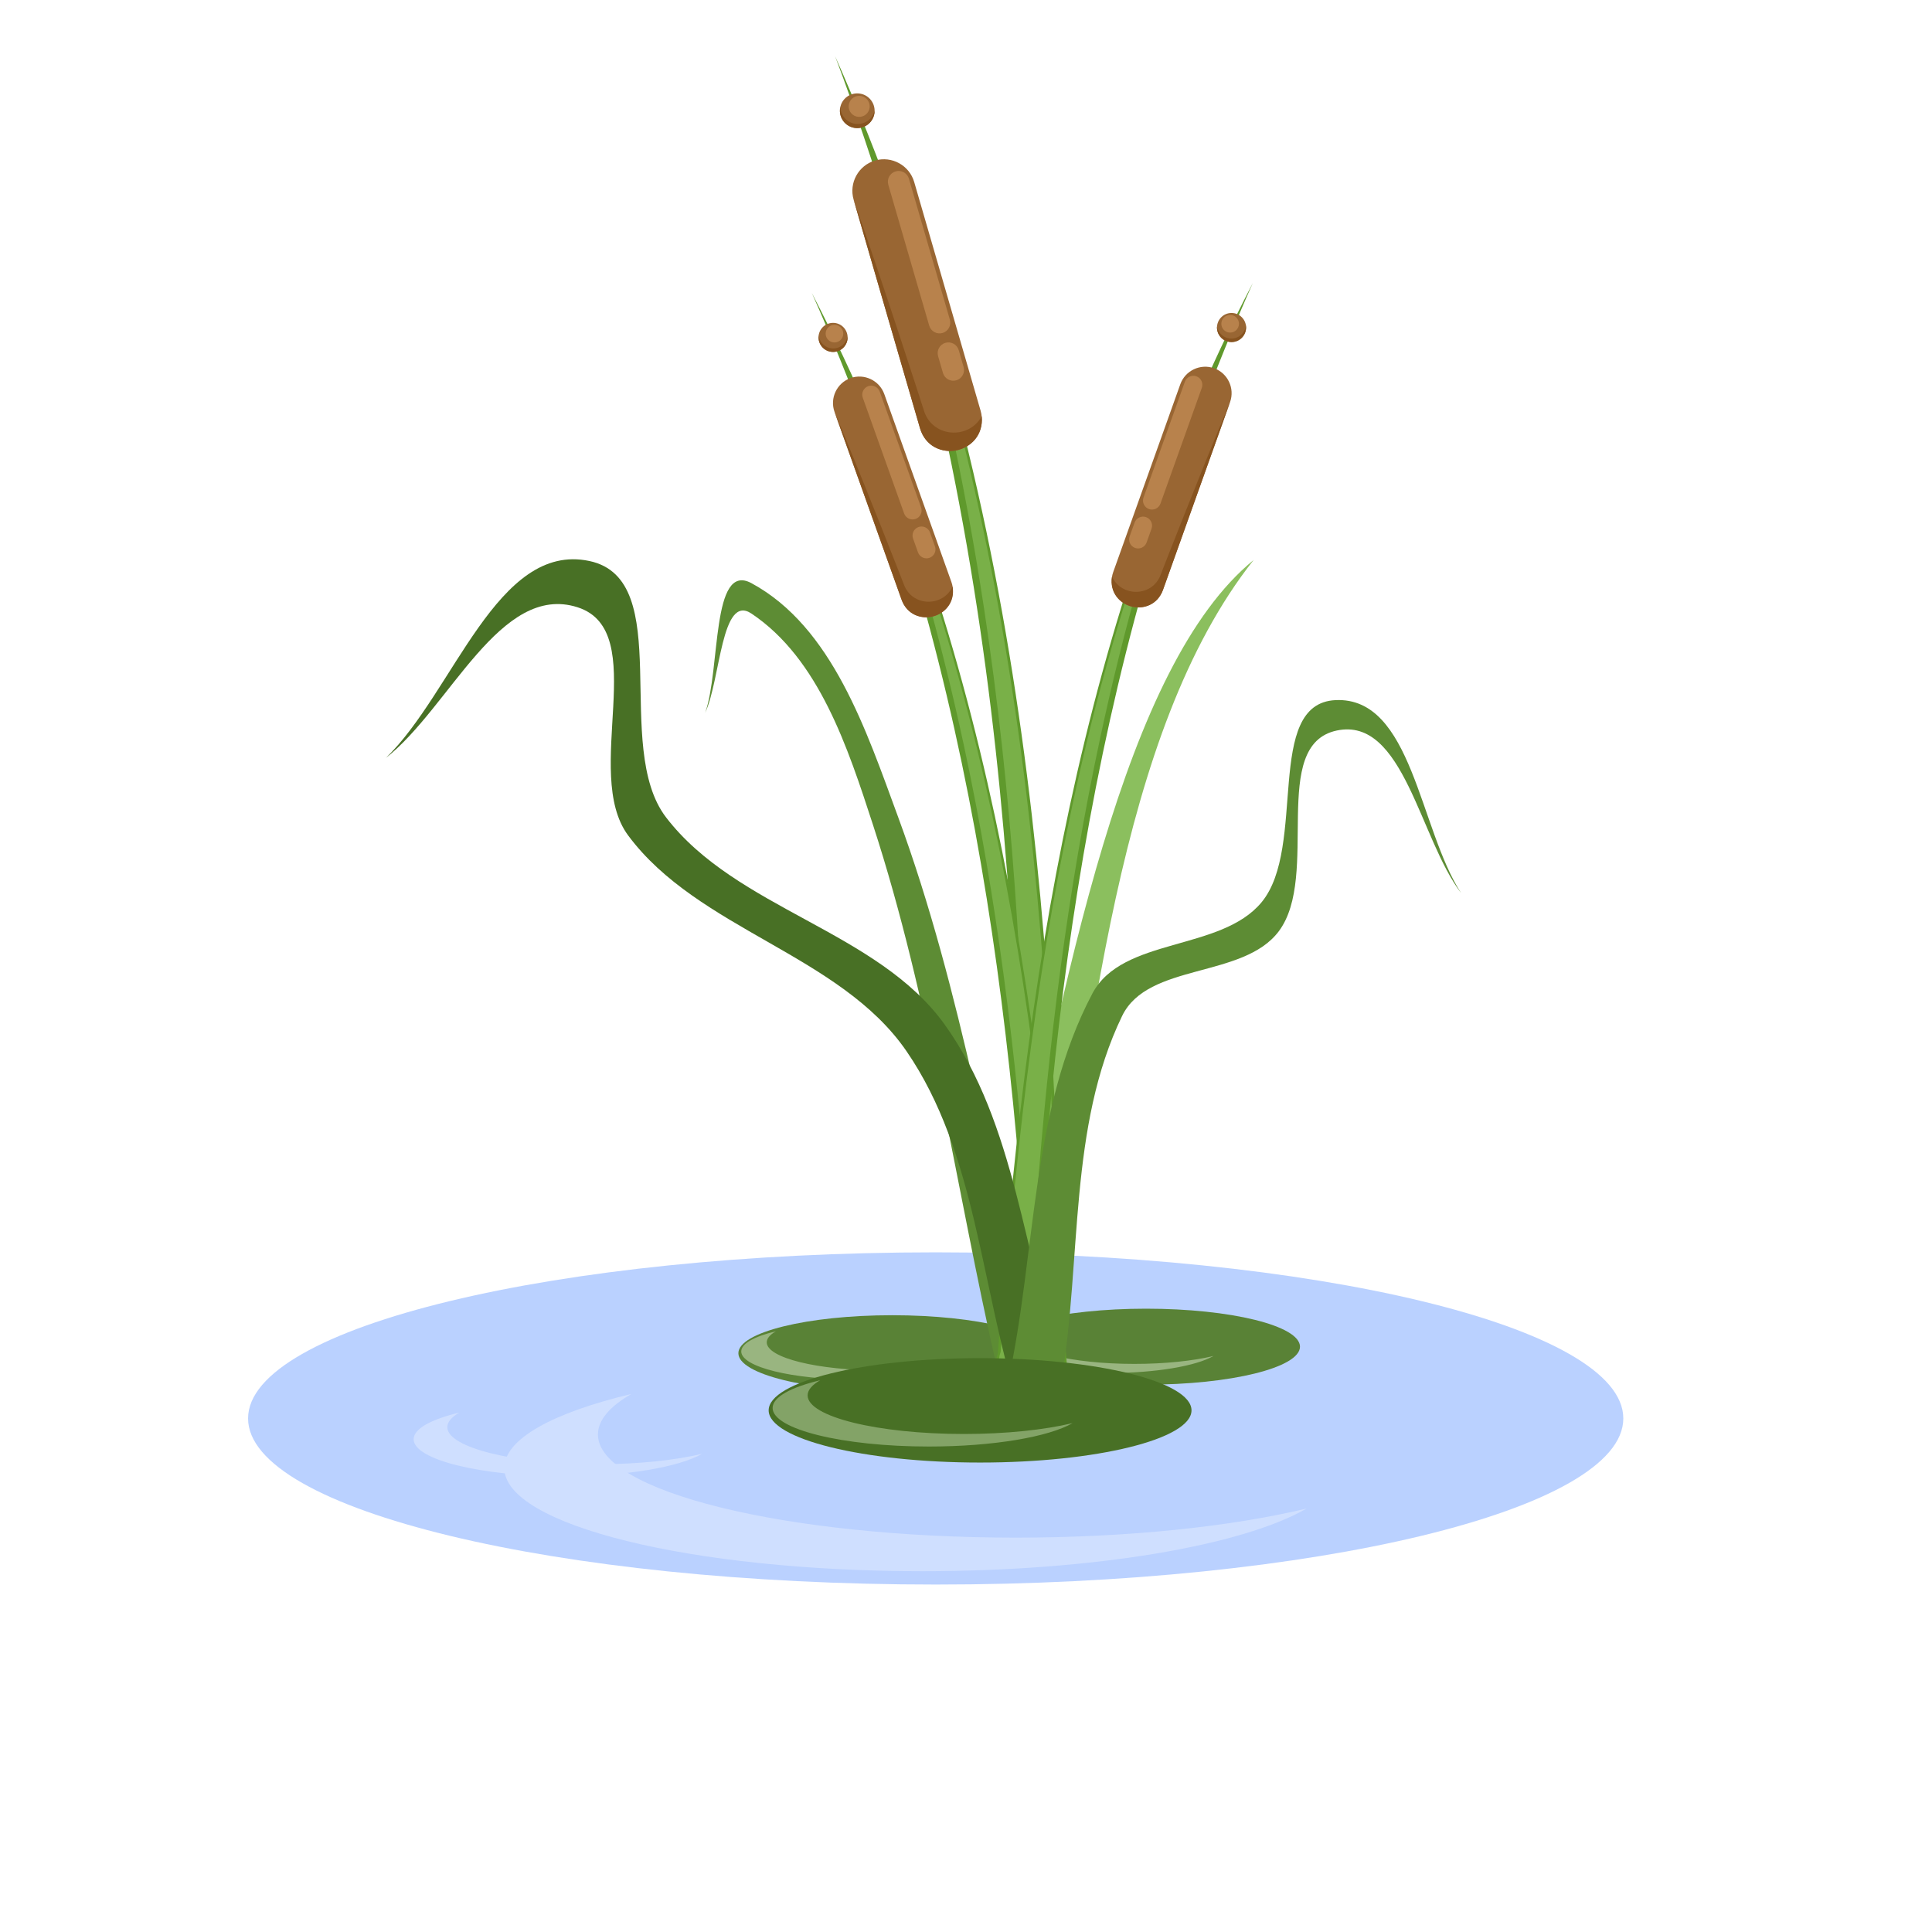 <?xml version="1.0" encoding="UTF-8"?>
<svg version="1.1" viewBox="0 0 800 800" xmlns="http://www.w3.org/2000/svg">
<defs>
<clipPath id="a">
<path d="m0 600h600v-600h-600z"/>
</clipPath>
</defs>
<g transform="matrix(1.333 0 0 -1.333 0 800)">
<g clip-path="url(#a)">
<g transform="translate(290.66 107.93)">
<path d="m0 0c117.65 0 213.6 23.18 213.6 51.6s-95.954 51.599-213.6 51.599c-117.65 0-213.6-23.179-213.6-51.599s95.954-51.6 213.6-51.6" fill="#bad1ff" fill-rule="evenodd"/>
</g>
<g transform="translate(356.02 170.02)">
<path d="m0 0c26.329 0 47.804 5.303 47.804 11.803s-21.475 11.801-47.804 11.801c-26.328 0-47.803-5.301-47.803-11.801s21.475-11.803 47.803-11.803" fill="#598236" fill-rule="evenodd"/>
</g>
<g transform="translate(376.95 178.93)">
<path d="m0 0c-5.393-3.113-17.913-5.297-32.499-5.297-19.512 0-35.33 3.906-35.33 8.723 0 2.457 4.121 4.678 10.748 6.263-1.821-1.052-2.83-2.209-2.83-3.425 0-4.817 15.817-8.721 35.329-8.721 9.555 0 18.223 0.936 24.582 2.457" fill="#99b580" fill-rule="evenodd"/>
</g>
<g transform="translate(277.17 167.99)">
<path d="m0 0c26.328 0 47.803 5.301 47.803 11.801s-21.475 11.801-47.803 11.801-47.803-5.301-47.803-11.801 21.475-11.801 47.803-11.801" fill="#598236" fill-rule="evenodd"/>
</g>
<g transform="translate(298.09 176.91)">
<path d="m0 0c-5.393-3.113-17.913-5.295-32.499-5.295-19.512 0-35.329 3.904-35.329 8.721 0 2.459 4.121 4.679 10.748 6.263-1.822-1.05-2.831-2.209-2.831-3.425 0-4.817 15.817-8.721 35.329-8.721 9.556 0 18.223 0.936 24.582 2.457" fill="#99b580" fill-rule="evenodd"/>
</g>
<g transform="translate(311.67 201.67)">
<path d="M 0,0 C 18.919,95.83 37.764,191.881 77.747,224.516 35.471,170.997 27.225,76.641 13.584,-11.24 9.056,-7.494 4.528,-3.748 0,0" fill="#8bbf5e" fill-rule="evenodd"/>
</g>
<g transform="translate(322.14 178.05)">
<path d="m0 0c-14.382 56.098-23.138 113.95-43.146 168.29-9.876 26.827-20.421 59.051-45.564 72.655-12.521 6.776-9.577-26.818-14.366-40.227 4.789 10.263 4.956 37.085 14.366 30.787 20.986-14.047 29.945-41.665 37.764-65.678 17.817-54.717 25.616-112.2 38.424-168.31 3.076 0.68 6.151 1.358 9.226 2.038 1.099 0.146 2.197 0.293 3.296 0.439" fill="#5d8c34" fill-rule="evenodd"/>
</g>
<g transform="translate(329.81 180.72)">
<path d="m0 0c-1.628 137.3-13.162 273.1-70.392 401.96 50.643-134.9 59.267-270.42 57.421-406.08 1.491-10.537 16.009-6.01 12.971 4.119" fill="#5f992c" fill-rule="evenodd"/>
</g>
<g transform="translate(279.43 530.04)">
<path d="m0 0c11.51-38.901 20.119-78.57 26.24-118.82 8.724-57.356 12.359-115.28 13.196-173.25 0.291-20.117 0.249-40.238-0.024-60.356 0.312-2.029 1.293-3.929 3.42-4.472 1.856-0.473 3.912 0.269 5.245 1.591 1.768 1.754 2.051 4.149 1.357 6.467l-0.062 0.203-3e-3 0.211c-0.806 67.983-4.034 136.14-14.249 203.42-5.118 33.72-11.995 67.164-21.103 100.04-4.196 15.141-8.861 30.141-14.017 44.967" fill="#79b048" fill-rule="evenodd"/>
</g>
<g transform="translate(271.84 550.29)">
<path d="m0 0c5.177 1.503 10.641-1.502 12.143-6.677l20.632-71.049c1.504-5.175-1.501-10.639-6.676-12.143h-1e-3c-5.175-1.502-10.64 1.502-12.143 6.678l-20.633 71.048c-1.502 5.176 1.502 10.64 6.678 12.143" fill="#963" fill-rule="evenodd"/>
</g>
<g transform="translate(278.21 546.91)">
<path d="m0 0c1.764 0.512 3.625-0.511 4.137-2.275l12.716-43.787c0.511-1.764-0.512-3.625-2.275-4.137h-1e-3c-1.763-0.511-3.624 0.512-4.137 2.276l-12.715 43.786c-0.512 1.763 0.511 3.625 2.275 4.137" fill="#b8824c" fill-rule="evenodd"/>
</g>
<g transform="translate(304.95 470.84)">
<path d="m0 0c1.212-11.787-15.845-15.147-19.157-3.742-6.877 23.683-13.755 47.366-20.633 71.049 8.825-25.078 21.504-64.387 21.785-65.358 2.484-8.554 13.939-9.408 18.005-1.949" fill="#87531f" fill-rule="evenodd"/>
</g>
<g transform="translate(297.06 482.01)">
<path d="m0 0c1.764 0.513 2.787 2.373 2.275 4.137l-1.52 5.234c-0.513 1.763-2.374 2.786-4.137 2.274h-1e-3c-1.763-0.511-2.786-2.373-2.273-4.136l1.519-5.235c0.512-1.763 2.373-2.787 4.137-2.274" fill="#b8824c" fill-rule="evenodd"/>
</g>
<g transform="translate(266.62 571.13)">
<path d="m0 0c2.972-0.18 5.233-2.734 5.054-5.705-0.18-2.971-2.735-5.234-5.705-5.054-2.971 0.179-5.235 2.734-5.054 5.705 0.18 2.971 2.733 5.234 5.705 5.054" fill="#963" fill-rule="evenodd"/>
</g>
<g transform="translate(267.09 570.37)">
<path d="m0 0c1.802-0.109 3.174-1.657 3.065-3.458-0.11-1.802-1.658-3.173-3.46-3.065-1.8 0.109-3.171 1.658-3.063 3.459s1.657 3.173 3.458 3.064" fill="#b8824c" fill-rule="evenodd"/>
</g>
<g transform="translate(271.69 565.81)">
<path d="m0 0c2e-3 -0.128-2e-3 -0.257-0.01-0.387-0.18-2.971-2.734-5.234-5.705-5.053-2.971 0.179-5.234 2.733-5.054 5.704 0.019 0.306 0.062 0.604 0.129 0.893 0.03-2.803 2.223-5.146 5.064-5.318 2.666-0.161 4.995 1.643 5.576 4.161" fill="#87531f" fill-rule="evenodd"/>
</g>
<g transform="translate(331.38 176.57)">
<path d="m0 0c-8.308 114.74-24.825 227.71-79.204 332.58 49.176-110.25 63.245-223.14 68.566-336.68 1.78-8.736 13.693-4.214 10.638 4.102" fill="#5f992c" fill-rule="evenodd"/>
</g>
<g transform="translate(271.57 466.15)">
<path d="m0 0c11.594-31.948 20.8-64.686 27.956-98.038 10.197-47.522 16.168-95.776 19.803-144.21 1.261-16.809 2.243-33.637 3.033-50.475 0.363-1.682 1.279-3.221 3.086-3.566 1.575-0.303 3.258 0.421 4.306 1.595 1.389 1.557 1.505 3.575 0.806 5.477l-0.061 0.166-0.013 0.178c-4.113 56.81-10.263 113.64-22.209 169.39-5.987 27.939-13.43 55.558-22.711 82.59-4.273 12.451-8.934 24.757-13.996 36.895" fill="#79b048" fill-rule="evenodd"/>
</g>
<g transform="translate(264.2 482.7)">
<path d="m0 0h1e-3c4.252 1.519 8.974-0.717 10.492-4.969l20.849-58.371c1.519-4.252-0.717-8.973-4.969-10.492-4.253-1.52-8.975 0.718-10.493 4.97l-20.849 58.37c-1.519 4.252 0.717 8.973 4.969 10.492" fill="#963" fill-rule="evenodd"/>
</g>
<g transform="translate(269.7 480.19)">
<path d="m0 0v1e-3c1.448 0.517 3.058-0.245 3.574-1.693l12.849-35.974c0.518-1.448-0.243-3.057-1.693-3.574-1.448-0.518-3.057 0.244-3.575 1.693l-12.848 35.973c-0.517 1.449 0.245 3.057 1.693 3.574" fill="#b8824c" fill-rule="evenodd"/>
</g>
<g transform="translate(295.91 417.93)">
<path d="m0 0c1.609-9.796-12.484-13.469-15.831-4.099-6.95 19.457-13.899 38.913-20.849 58.37 8.649-20.524 21.241-52.754 21.526-53.551 2.509-7.029 12.132-7.163 15.154-0.72" fill="#87531f" fill-rule="evenodd"/>
</g>
<g transform="translate(288.74 426.87)">
<path d="m0 0c1.448 0.518 2.21 2.125 1.693 3.574l-1.537 4.3c-0.517 1.448-2.125 2.21-3.574 1.693s-2.211-2.126-1.693-3.575l1.536-4.3c0.517-1.448 2.126-2.21 3.575-1.692" fill="#b8824c" fill-rule="evenodd"/>
</g>
<g transform="translate(258.78 490.83)">
<path d="m0 0c2.486 0 4.516 2.029 4.516 4.516 0 2.486-2.03 4.515-4.516 4.515s-4.516-2.029-4.516-4.515c0-2.487 2.03-4.516 4.516-4.516" fill="#963" fill-rule="evenodd"/>
</g>
<g transform="translate(259.21 493.77)">
<path d="m0 0c1.507 0 2.737 1.23 2.737 2.737 0 1.508-1.23 2.738-2.737 2.738s-2.737-1.23-2.737-2.738c0-1.507 1.23-2.737 2.737-2.737" fill="#b8824c" fill-rule="evenodd"/>
</g>
<g transform="translate(263.29 495.67)">
<path d="m0 0c8e-3 -0.107 0.012-0.215 0.012-0.324 0-2.494-2.022-4.516-4.515-4.516-2.494 0-4.516 2.022-4.516 4.516 0 0.256 0.022 0.508 0.063 0.753 0.166-2.342 2.119-4.191 4.504-4.191 2.236 0 4.094 1.627 4.452 3.762" fill="#87531f" fill-rule="evenodd"/>
</g>
<g transform="translate(309.96 179.64)">
<path d="m0 0c8.308 114.74 24.825 227.71 79.204 332.58-49.176-110.25-63.245-223.14-68.566-336.68-1.78-8.736-13.693-4.214-10.638 4.102" fill="#5f992c" fill-rule="evenodd"/>
</g>
<g transform="translate(369.77 469.21)">
<path d="m0 0c-11.595-31.947-20.801-64.685-27.957-98.037-10.197-47.523-16.168-95.776-19.802-144.21-1.261-16.809-2.244-33.639-3.034-50.475-0.363-1.682-1.279-3.221-3.086-3.567-1.575-0.302-3.258 0.422-4.305 1.596-1.39 1.557-1.506 3.574-0.806 5.477l0.06 0.166 0.013 0.178c4.114 56.81 10.263 113.64 22.21 169.39 5.986 27.939 13.429 55.558 22.71 82.589 4.274 12.452 8.935 24.758 13.997 36.895" fill="#79b048" fill-rule="evenodd"/>
</g>
<g transform="translate(377.14 485.76)">
<path d="m0 0h-1e-3c-4.252 1.52-8.974-0.717-10.492-4.969l-20.849-58.371c-1.518-4.252 0.718-8.974 4.97-10.492 4.252-1.52 8.974 0.717 10.492 4.969l20.85 58.371c1.518 4.252-0.718 8.974-4.97 10.492" fill="#963" fill-rule="evenodd"/>
</g>
<g transform="translate(371.64 483.26)">
<path d="m0 0h-1e-3c-1.448 0.518-3.057-0.244-3.574-1.692l-12.85-35.974c-0.517-1.449 0.245-3.057 1.694-3.574 1.449-0.518 3.056 0.244 3.574 1.692l12.849 35.974c0.518 1.449-0.244 3.056-1.692 3.574" fill="#b8824c" fill-rule="evenodd"/>
</g>
<g transform="translate(345.43 421)">
<path d="m0 0c-1.609-9.796 12.484-13.469 15.831-4.099 6.95 19.456 13.899 38.913 20.85 58.37-8.65-20.524-21.241-52.755-21.526-53.552-2.51-7.029-12.132-7.162-15.155-0.719" fill="#87531f" fill-rule="evenodd"/>
</g>
<g transform="translate(352.6 429.94)">
<path d="m0 0h-1e-3c-1.448 0.518-2.21 2.126-1.692 3.575l1.536 4.3c0.517 1.448 2.125 2.21 3.574 1.692 1.449-0.517 2.211-2.125 1.693-3.574l-1.536-4.301c-0.517-1.447-2.126-2.21-3.574-1.692" fill="#b8824c" fill-rule="evenodd"/>
</g>
<g transform="translate(382.56 493.9)">
<path d="m0 0c2.486 0 4.515 2.028 4.515 4.516 0 2.486-2.029 4.515-4.515 4.515-2.487 0-4.516-2.029-4.516-4.515 0-2.488 2.029-4.516 4.516-4.516" fill="#963" fill-rule="evenodd"/>
</g>
<g transform="translate(382.13 496.84)">
<path d="m0 0c1.508 0 2.737 1.229 2.737 2.737s-1.229 2.738-2.737 2.738-2.737-1.23-2.737-2.738 1.229-2.737 2.737-2.737" fill="#b8824c" fill-rule="evenodd"/>
</g>
<g transform="translate(378.05 498.74)">
<path d="m0 0c-8e-3 -0.107-0.012-0.215-0.012-0.324 0-2.494 2.022-4.516 4.516-4.516 2.493 0 4.515 2.022 4.515 4.516 0 0.256-0.022 0.508-0.063 0.753-0.166-2.343-2.119-4.191-4.504-4.191-2.236 0-4.094 1.626-4.452 3.762" fill="#87531f" fill-rule="evenodd"/>
</g>
<g transform="translate(330.25 173.69)">
<path d="m0 0c-12.246 36.037-14.604 77.146-36.738 108.11-20.926 29.276-64.721 35.884-86.61 64.446-16.853 21.99 3.293 73.879-23.808 79.633-28.68 6.087-42.142-40.775-63.213-61.162 19.84 15.599 35.48 54.482 59.519 46.795 23.04-7.369 1.303-51.416 15.706-70.852 21.724-29.313 65.855-36.988 86.502-67.069 21.599-31.466 22.988-72.791 34.481-109.19 4.721 3.096 9.44 6.191 14.161 9.287" fill="#487025" fill-rule="evenodd"/>
</g>
<g transform="translate(313.23 171.29)">
<path d="m0 0c8.703 40.086 6.92 84.002 26.111 120.25 9.309 17.585 39.844 13.006 52.541 28.325 14.225 17.163 0.718 61.769 22.987 62.802 23.807 1.104 25.997-39.953 38.995-59.929-12.862 16.829-17.856 54.843-38.585 50.488-21.189-4.452-5.044-45.091-18.061-62.393-11.078-14.725-40.614-9.683-48.641-26.27-16.652-34.406-12.544-75.412-18.816-113.12-5.51-0.053-11.02-0.107-16.531-0.16" fill="#5d8c34" fill-rule="evenodd"/>
</g>
<g transform="translate(304.45 145.83)">
<path d="m0 0c36.173 0 65.676 7.283 65.676 16.213s-29.503 16.215-65.676 16.215-65.676-7.285-65.676-16.215 29.503-16.213 65.676-16.213" fill="#487025" fill-rule="evenodd"/>
</g>
<g transform="translate(333.19 158.08)">
<path d="m0 0c-7.408-4.277-24.61-7.275-44.65-7.275-26.807 0-48.539 5.363-48.539 11.982 0 3.377 5.662 6.428 14.767 8.606-2.503-1.446-3.89-3.036-3.89-4.708 0-6.617 21.732-11.982 48.54-11.982 13.127 0 25.035 1.287 33.772 3.377" fill="#83a367" fill-rule="evenodd"/>
</g>
<g transform="translate(405.87 131.54)">
<path d="m0 0c-19.814-11.443-65.817-19.461-119.41-19.461-71.692 0-129.81 14.348-129.81 32.047 0 9.031 15.141 17.189 39.491 23.014-6.692-3.864-10.4-8.118-10.4-12.586 0-17.7 58.118-32.047 129.81-32.047 35.108 0 66.955 3.443 90.321 9.033" fill="#cfdfff" fill-rule="evenodd"/>
</g>
<g transform="translate(218.11 148.55)">
<path d="m0 0c-7.124-4.115-23.667-6.998-42.94-6.998-25.78 0-46.68 5.158-46.68 11.523 0 3.248 5.445 6.182 14.201 8.276-2.406-1.389-3.74-2.918-3.74-4.526 0-6.365 20.9-11.523 46.679-11.523 12.625 0 24.078 1.238 32.48 3.248" fill="#cfdfff" fill-rule="evenodd"/>
</g>
</g>
</g>
</svg>
